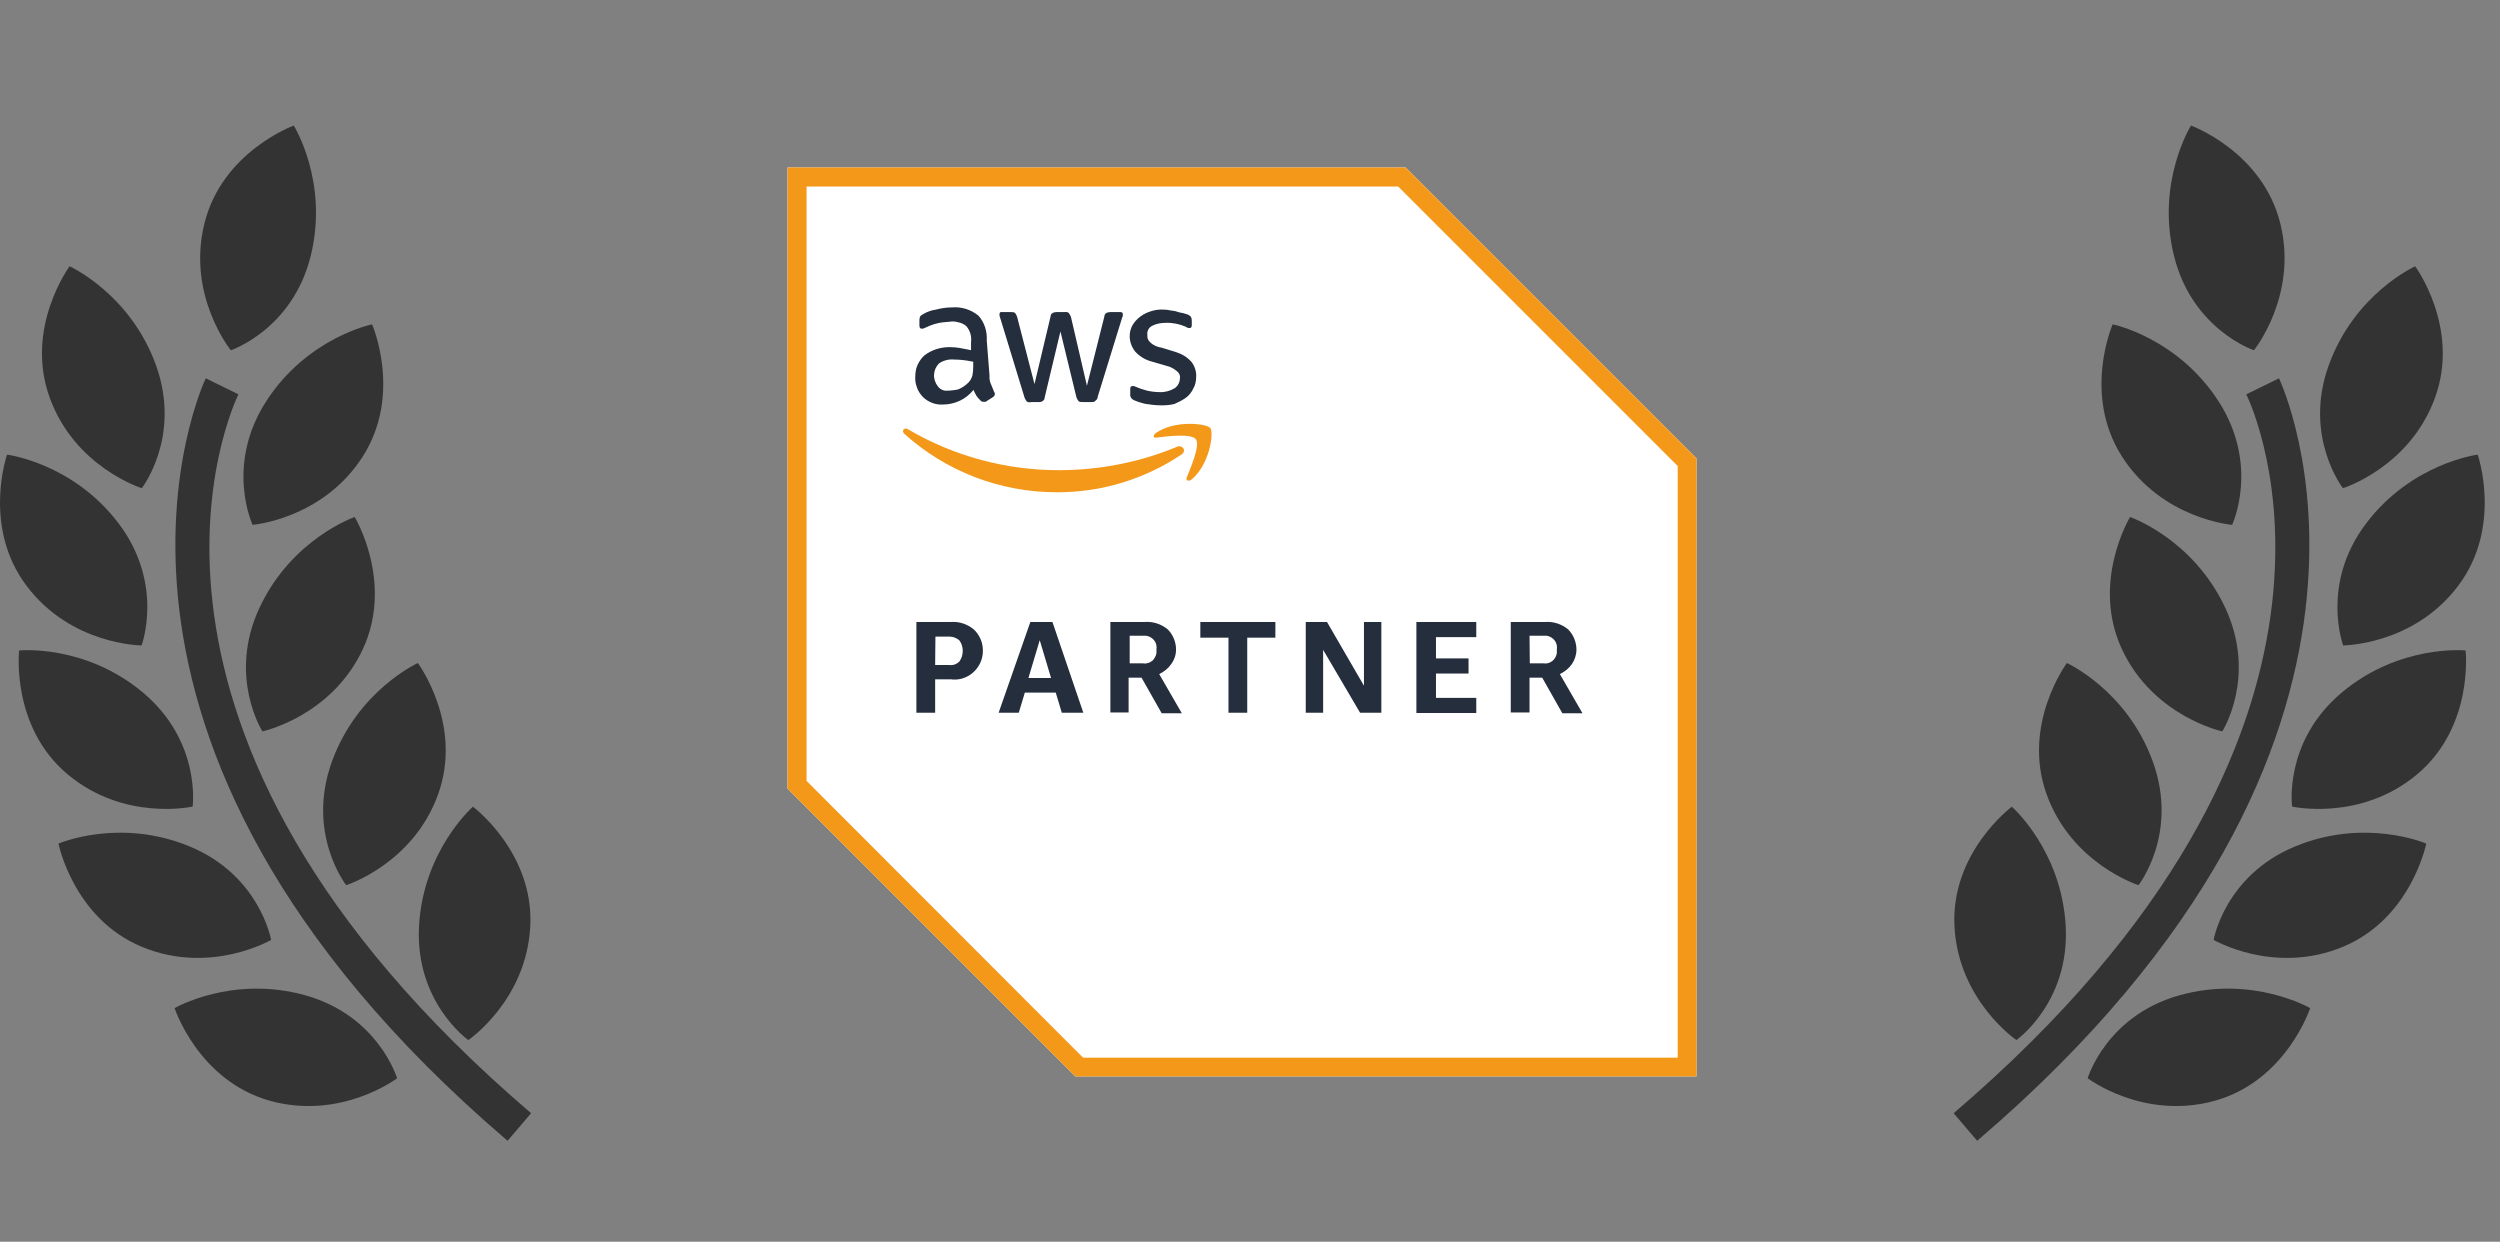 <svg width="151" height="75" viewBox="0 0 151 75" fill="none" xmlns="http://www.w3.org/2000/svg">
<rect x="0" y="0" width="151" height="75" fill="#808080" stroke="none"/>
<path d="M141.514 29.487C141.514 29.487 139.095 26.373 140.66 22.051C142.223 17.726 145.877 16.084 145.877 16.084C145.877 16.084 148.607 19.793 147.079 24.009C145.561 28.225 141.514 29.487 141.514 29.487Z" fill="#333333"/>
<path d="M134.821 31.701C134.821 31.701 130.597 31.36 128.175 27.585C125.756 23.811 127.605 19.59 127.605 19.59C127.605 19.59 131.527 20.386 134.014 24.259C136.496 28.134 134.821 31.701 134.821 31.701Z" fill="#333333"/>
<path d="M134.395 36.689C136.35 40.853 134.226 44.175 134.226 44.175C134.226 44.175 130.078 43.285 128.172 39.23C126.274 35.17 128.655 31.227 128.655 31.227C128.655 31.227 132.44 32.527 134.395 36.689Z" fill="#333333"/>
<path d="M124.84 40.047C124.84 40.047 128.484 41.697 130.041 46.03C131.595 50.361 129.168 53.464 129.168 53.464C129.168 53.464 125.129 52.188 123.613 47.969C122.097 43.75 124.84 40.047 124.84 40.047Z" fill="#333333"/>
<path d="M121.791 62.821C121.791 62.821 118.287 60.437 118.05 55.959C117.815 51.482 121.513 48.725 121.513 48.725C121.513 48.725 124.524 51.356 124.769 55.951C125.012 60.546 121.791 62.821 121.791 62.821Z" fill="#333333"/>
<path d="M136.137 21.156C136.137 21.156 132.404 19.907 131.307 15.443C130.208 10.979 132.336 7.584 132.336 7.584C132.336 7.584 136.666 9.155 137.735 13.513C138.804 17.862 136.137 21.156 136.137 21.156Z" fill="#333333"/>
<path d="M141.528 38.983C141.528 38.983 140.14 35.293 142.905 31.625C145.679 27.954 149.652 27.461 149.652 27.461C149.652 27.461 151.171 31.813 148.468 35.391C145.766 38.972 141.528 38.983 141.528 38.983Z" fill="#333333"/>
<path d="M138.443 48.718C138.443 48.718 137.909 44.813 141.424 41.846C144.942 38.884 148.923 39.288 148.923 39.288C148.923 39.288 149.436 43.872 146.008 46.757C142.58 49.643 138.443 48.718 138.443 48.718Z" fill="#333333"/>
<path d="M133.703 56.77C133.703 56.77 134.374 52.884 138.623 51.125C142.877 49.363 146.545 50.953 146.545 50.953C146.545 50.953 145.645 55.475 141.505 57.19C137.363 58.908 133.703 56.77 133.703 56.77Z" fill="#333333"/>
<path d="M131.643 60.114C136.072 58.879 139.533 60.891 139.533 60.891C139.533 60.891 138.104 65.268 133.787 66.484C129.47 67.687 126.094 65.126 126.094 65.126C126.094 65.126 127.217 61.352 131.643 60.114Z" fill="#333333"/>
<path d="M135.677 23.818L137.651 22.85C137.755 23.065 147.883 44.579 119.421 68.904L118 67.238C145.09 44.077 136.075 24.63 135.677 23.818Z" fill="#333333"/>
<path d="M8.565 29.487C8.565 29.487 10.983 26.373 9.418 22.051C7.856 17.726 4.201 16.084 4.201 16.084C4.201 16.084 1.472 19.793 2.999 24.009C4.518 28.225 8.565 29.487 8.565 29.487Z" fill="#333333"/>
<path d="M15.257 31.701C15.257 31.701 19.481 31.36 21.903 27.585C24.322 23.811 22.473 19.59 22.473 19.59C22.473 19.59 18.551 20.386 16.064 24.259C13.583 28.134 15.257 31.701 15.257 31.701Z" fill="#333333"/>
<path d="M15.683 36.689C13.728 40.853 15.852 44.175 15.852 44.175C15.852 44.175 20 43.285 21.906 39.23C23.804 35.17 21.424 31.227 21.424 31.227C21.424 31.227 17.639 32.527 15.683 36.689Z" fill="#333333"/>
<path d="M25.238 40.047C25.238 40.047 21.595 41.697 20.037 46.03C18.483 50.361 20.91 53.464 20.91 53.464C20.91 53.464 24.949 52.188 26.465 47.969C27.981 43.75 25.238 40.047 25.238 40.047Z" fill="#333333"/>
<path d="M28.287 62.821C28.287 62.821 31.791 60.437 32.028 55.959C32.263 51.482 28.565 48.725 28.565 48.725C28.565 48.725 25.554 51.356 25.309 55.951C25.066 60.546 28.287 62.821 28.287 62.821Z" fill="#333333"/>
<path d="M13.941 21.156C13.941 21.156 17.674 19.907 18.771 15.443C19.87 10.979 17.743 7.584 17.743 7.584C17.743 7.584 13.412 9.155 12.343 13.513C11.274 17.862 13.941 21.156 13.941 21.156Z" fill="#333333"/>
<path d="M8.55 38.983C8.55 38.983 9.938 35.293 7.173 31.625C4.399 27.954 0.426 27.461 0.426 27.461C0.426 27.461 -1.093 31.813 1.61 35.391C4.312 38.972 8.55 38.983 8.55 38.983Z" fill="#333333"/>
<path d="M11.635 48.718C11.635 48.718 12.169 44.813 8.654 41.846C5.136 38.884 1.155 39.288 1.155 39.288C1.155 39.288 0.642 43.872 4.07 46.757C7.498 49.643 11.635 48.718 11.635 48.718Z" fill="#333333"/>
<path d="M16.375 56.77C16.375 56.77 15.704 52.884 11.455 51.125C7.201 49.363 3.533 50.953 3.533 50.953C3.533 50.953 4.433 55.475 8.573 57.19C12.715 58.908 16.375 56.77 16.375 56.77Z" fill="#333333"/>
<path d="M18.435 60.114C14.006 58.879 10.546 60.891 10.546 60.891C10.546 60.891 11.975 65.268 16.291 66.484C20.608 67.687 23.984 65.126 23.984 65.126C23.984 65.126 22.861 61.352 18.435 60.114Z" fill="#333333"/>
<path d="M14.402 23.818L12.427 22.85C12.323 23.065 2.195 44.579 30.657 68.904L32.078 67.238C4.988 44.077 14.003 24.63 14.402 23.818Z" fill="#333333"/>
<path d="M84.9 10.116H47.567V47.633L64.95 65.016H102.467V27.683L84.9 10.116Z" fill="white"/>
<path d="M84.45 11.266L101.333 28.149V63.883H65.417L48.717 47.166V11.266H84.45ZM84.9 10.116H47.567V47.633L64.95 65.016H102.467V27.683L84.9 10.116Z" fill="#F49819"/>
<path d="M56.483 41.033V43.05H55.35V37.567H57.45C57.95 37.533 58.433 37.7 58.817 38.017C59.083 38.267 59.267 38.6 59.333 38.95C59.4 39.3 59.367 39.683 59.217 40.017C59.067 40.35 58.817 40.633 58.5 40.817C58.183 41 57.817 41.083 57.45 41.033H56.483V41.033ZM56.483 40.167H57.333C57.45 40.183 57.567 40.167 57.667 40.133C57.767 40.1 57.867 40.033 57.95 39.95C58.083 39.767 58.15 39.533 58.15 39.317C58.15 39.083 58.083 38.867 57.95 38.683C57.783 38.533 57.567 38.45 57.333 38.45H56.5L56.483 40.167ZM64.133 43.05L63.767 41.833H61.9L61.533 43.05H60.317L62.233 37.567H63.567L65.433 43.05H64.133ZM62.117 40.95H63.483L62.8 38.667L62.117 40.95ZM67.067 43.05V37.567H69.167C69.667 37.533 70.15 37.7 70.533 38.017C70.85 38.333 71.033 38.783 71.033 39.233C71.033 39.55 70.933 39.85 70.75 40.1C70.567 40.367 70.317 40.567 70.017 40.717L71.383 43.083H70.167L68.95 40.933H68.167V43.033H67.067V43.05ZM68.2 40.067H69.033C69.133 40.083 69.217 40.083 69.317 40.05C69.417 40.033 69.5 39.983 69.567 39.933C69.65 39.883 69.7 39.8 69.75 39.717C69.8 39.633 69.833 39.55 69.85 39.45V39.217C69.883 39.033 69.833 38.833 69.717 38.683C69.6 38.533 69.433 38.433 69.233 38.4H68.233V40.083L68.2 40.067ZM74.2 43.05V38.517H72.5V37.567H77.033V38.517H75.333V43.05H74.2ZM79.917 39.25V43.05H78.867V37.567H80.15L82.383 41.417V37.567H83.433V43.05H82.15L79.917 39.25ZM85.55 43.05V37.567H89.167V38.483H86.733V39.767H88.7V40.683H86.733V42.15H89.167V43.067H85.55V43.05ZM91.25 43.05V37.567H93.35C93.85 37.533 94.333 37.7 94.717 38.017C95.033 38.333 95.217 38.783 95.217 39.233C95.217 39.55 95.117 39.85 94.95 40.1C94.767 40.367 94.517 40.567 94.217 40.717L95.583 43.083H94.367L93.15 40.933H92.383V43.033H91.25V43.05ZM92.4 40.067H93.217C93.4 40.1 93.6 40.05 93.75 39.933C93.9 39.817 94 39.65 94.033 39.45V39.217C94.067 39.033 94.017 38.833 93.9 38.683C93.783 38.533 93.617 38.433 93.433 38.4H92.383L92.4 40.067Z" fill="#242E3D"/>
<path d="M59.767 22.683C59.75 22.867 59.783 23.067 59.867 23.233C59.917 23.367 60 23.55 60.05 23.683C60.067 23.7 60.083 23.733 60.083 23.75C60.083 23.767 60.1 23.8 60.083 23.817C60.083 23.9 60.033 23.95 59.95 24L59.533 24.267H59.4C59.367 24.267 59.333 24.267 59.3 24.25C59.267 24.233 59.233 24.217 59.217 24.183C59.133 24.1 59.05 24.017 58.983 23.917C58.917 23.8 58.85 23.683 58.8 23.55C58.583 23.817 58.3 24.05 57.983 24.2C57.667 24.35 57.317 24.433 56.967 24.433C56.75 24.45 56.517 24.417 56.3 24.333C56.083 24.25 55.9 24.133 55.733 23.967C55.583 23.8 55.45 23.617 55.383 23.4C55.3 23.183 55.267 22.967 55.283 22.75C55.283 22.517 55.317 22.267 55.417 22.05C55.517 21.833 55.65 21.633 55.833 21.467C56.267 21.133 56.8 20.967 57.35 20.967C57.55 20.967 57.767 20.983 57.967 21.017L58.65 21.15V20.7C58.667 20.517 58.667 20.333 58.617 20.167C58.567 20 58.483 19.833 58.367 19.7C58.233 19.583 58.067 19.5 57.883 19.467C57.717 19.417 57.533 19.4 57.35 19.433C57.117 19.45 56.883 19.467 56.667 19.517C56.433 19.567 56.2 19.65 55.983 19.75C55.9 19.8 55.85 19.8 55.75 19.85H55.667C55.583 19.85 55.533 19.8 55.533 19.667V19.333C55.533 19.25 55.55 19.167 55.583 19.1C55.633 19.05 55.7 19 55.767 18.967C56 18.833 56.267 18.733 56.533 18.7C56.85 18.617 57.167 18.567 57.5 18.567C58.083 18.517 58.65 18.7 59.1 19.067C59.283 19.267 59.417 19.517 59.5 19.767C59.583 20.033 59.617 20.3 59.6 20.567L59.767 22.683ZM57.267 23.6C57.467 23.583 57.683 23.567 57.883 23.517C58.117 23.417 58.317 23.283 58.5 23.1C58.617 22.983 58.683 22.833 58.733 22.683C58.767 22.5 58.783 22.317 58.783 22.133V21.85C58.4 21.767 58.017 21.717 57.633 21.717C57.317 21.683 56.983 21.767 56.717 21.95C56.533 22.133 56.433 22.367 56.417 22.617C56.4 22.867 56.483 23.117 56.633 23.317C56.7 23.417 56.8 23.5 56.917 23.55C57.033 23.6 57.15 23.617 57.283 23.583H57.267V23.6ZM62.25 24.3C62.167 24.3 62.067 24.3 62.017 24.25C61.967 24.183 61.917 24.1 61.883 24.017L60.417 19.217C60.383 19.15 60.367 19.067 60.367 18.983C60.367 18.9 60.417 18.85 60.45 18.85H61.067C61.15 18.85 61.25 18.85 61.3 18.9C61.367 18.967 61.4 19.05 61.433 19.133L62.483 23.2L63.45 19.133C63.45 19.083 63.467 19.05 63.483 19C63.5 18.967 63.533 18.933 63.583 18.9C63.65 18.867 63.733 18.85 63.817 18.85H64.317C64.4 18.833 64.483 18.85 64.55 18.9C64.6 18.967 64.65 19.05 64.683 19.133L65.65 23.3L66.7 19.133C66.7 19.083 66.717 19.033 66.733 19C66.75 18.967 66.783 18.933 66.833 18.9C66.9 18.867 66.983 18.85 67.067 18.85H67.683C67.767 18.85 67.817 18.9 67.817 18.95V19.083C67.817 19.133 67.767 19.167 67.767 19.217L66.3 23.967C66.3 24.017 66.283 24.067 66.267 24.1C66.25 24.133 66.2 24.167 66.167 24.2C66.117 24.283 66.033 24.283 65.933 24.283H65.383C65.3 24.283 65.2 24.283 65.15 24.233C65.1 24.183 65.067 24.1 65.017 24L64.05 20.017L63.1 24C63.1 24.05 63.083 24.1 63.067 24.133C63.05 24.167 63 24.2 62.967 24.233C62.917 24.267 62.85 24.283 62.783 24.283H62.25V24.3ZM70.167 24.483C69.85 24.483 69.533 24.45 69.217 24.4C68.967 24.35 68.717 24.267 68.483 24.167C68.417 24.133 68.35 24.083 68.317 24.033C68.283 23.967 68.25 23.883 68.267 23.817V23.5C68.267 23.367 68.317 23.317 68.4 23.317H68.483C68.533 23.317 68.567 23.367 68.617 23.367C68.833 23.467 69.067 23.533 69.3 23.6C69.533 23.65 69.783 23.683 70.033 23.683C70.35 23.7 70.667 23.617 70.95 23.45C71.05 23.383 71.133 23.283 71.183 23.183C71.233 23.083 71.267 22.967 71.267 22.833C71.283 22.75 71.267 22.667 71.233 22.6C71.2 22.533 71.15 22.467 71.083 22.417C70.9 22.267 70.7 22.15 70.467 22.1L69.55 21.833C69.167 21.733 68.817 21.517 68.55 21.217C68.35 20.95 68.233 20.633 68.233 20.3C68.233 20.05 68.3 19.817 68.417 19.617C68.667 19.217 69.067 18.933 69.517 18.8C69.767 18.717 70.033 18.683 70.283 18.7C70.417 18.7 70.567 18.717 70.7 18.75C70.833 18.767 70.983 18.783 71.117 18.833C71.25 18.883 71.35 18.883 71.483 18.917C71.617 18.967 71.667 18.967 71.75 19C71.817 19.033 71.883 19.083 71.933 19.133C71.967 19.2 71.983 19.283 71.983 19.367V19.633C71.983 19.767 71.933 19.817 71.85 19.817C71.767 19.817 71.683 19.783 71.617 19.733C71.233 19.567 70.817 19.483 70.4 19.5C70.117 19.5 69.833 19.55 69.583 19.683C69.483 19.733 69.4 19.817 69.35 19.917C69.3 20.017 69.283 20.133 69.3 20.233C69.3 20.317 69.3 20.4 69.333 20.483C69.367 20.567 69.417 20.633 69.483 20.683C69.667 20.867 69.917 20.967 70.167 21L71.033 21.267C71.4 21.383 71.733 21.583 71.983 21.883C72.167 22.133 72.267 22.45 72.25 22.75C72.25 23 72.2 23.267 72.067 23.483C71.967 23.7 71.8 23.9 71.617 24.033C71.4 24.183 71.167 24.3 70.933 24.4C70.683 24.467 70.417 24.483 70.15 24.483V24.483H70.167Z" fill="#242E3D"/>
<path d="M71.367 27.449C69.133 28.949 66.5 29.749 63.817 29.732C60.417 29.732 57.15 28.482 54.617 26.199C54.433 26.016 54.617 25.782 54.85 25.932C57.633 27.566 60.817 28.416 64.05 28.399C66.467 28.382 68.867 27.916 71.1 26.982C71.4 26.849 71.7 27.216 71.367 27.449ZM71.683 28.832C71.6 29.016 71.783 29.099 71.967 28.966C73.067 28.049 73.333 26.132 73.1 25.849C72.867 25.582 70.95 25.349 69.8 26.166C69.617 26.299 69.667 26.482 69.85 26.432C70.467 26.349 71.967 26.166 72.233 26.532C72.5 26.916 71.917 28.232 71.683 28.832Z" fill="#F49819"/>
</svg>
